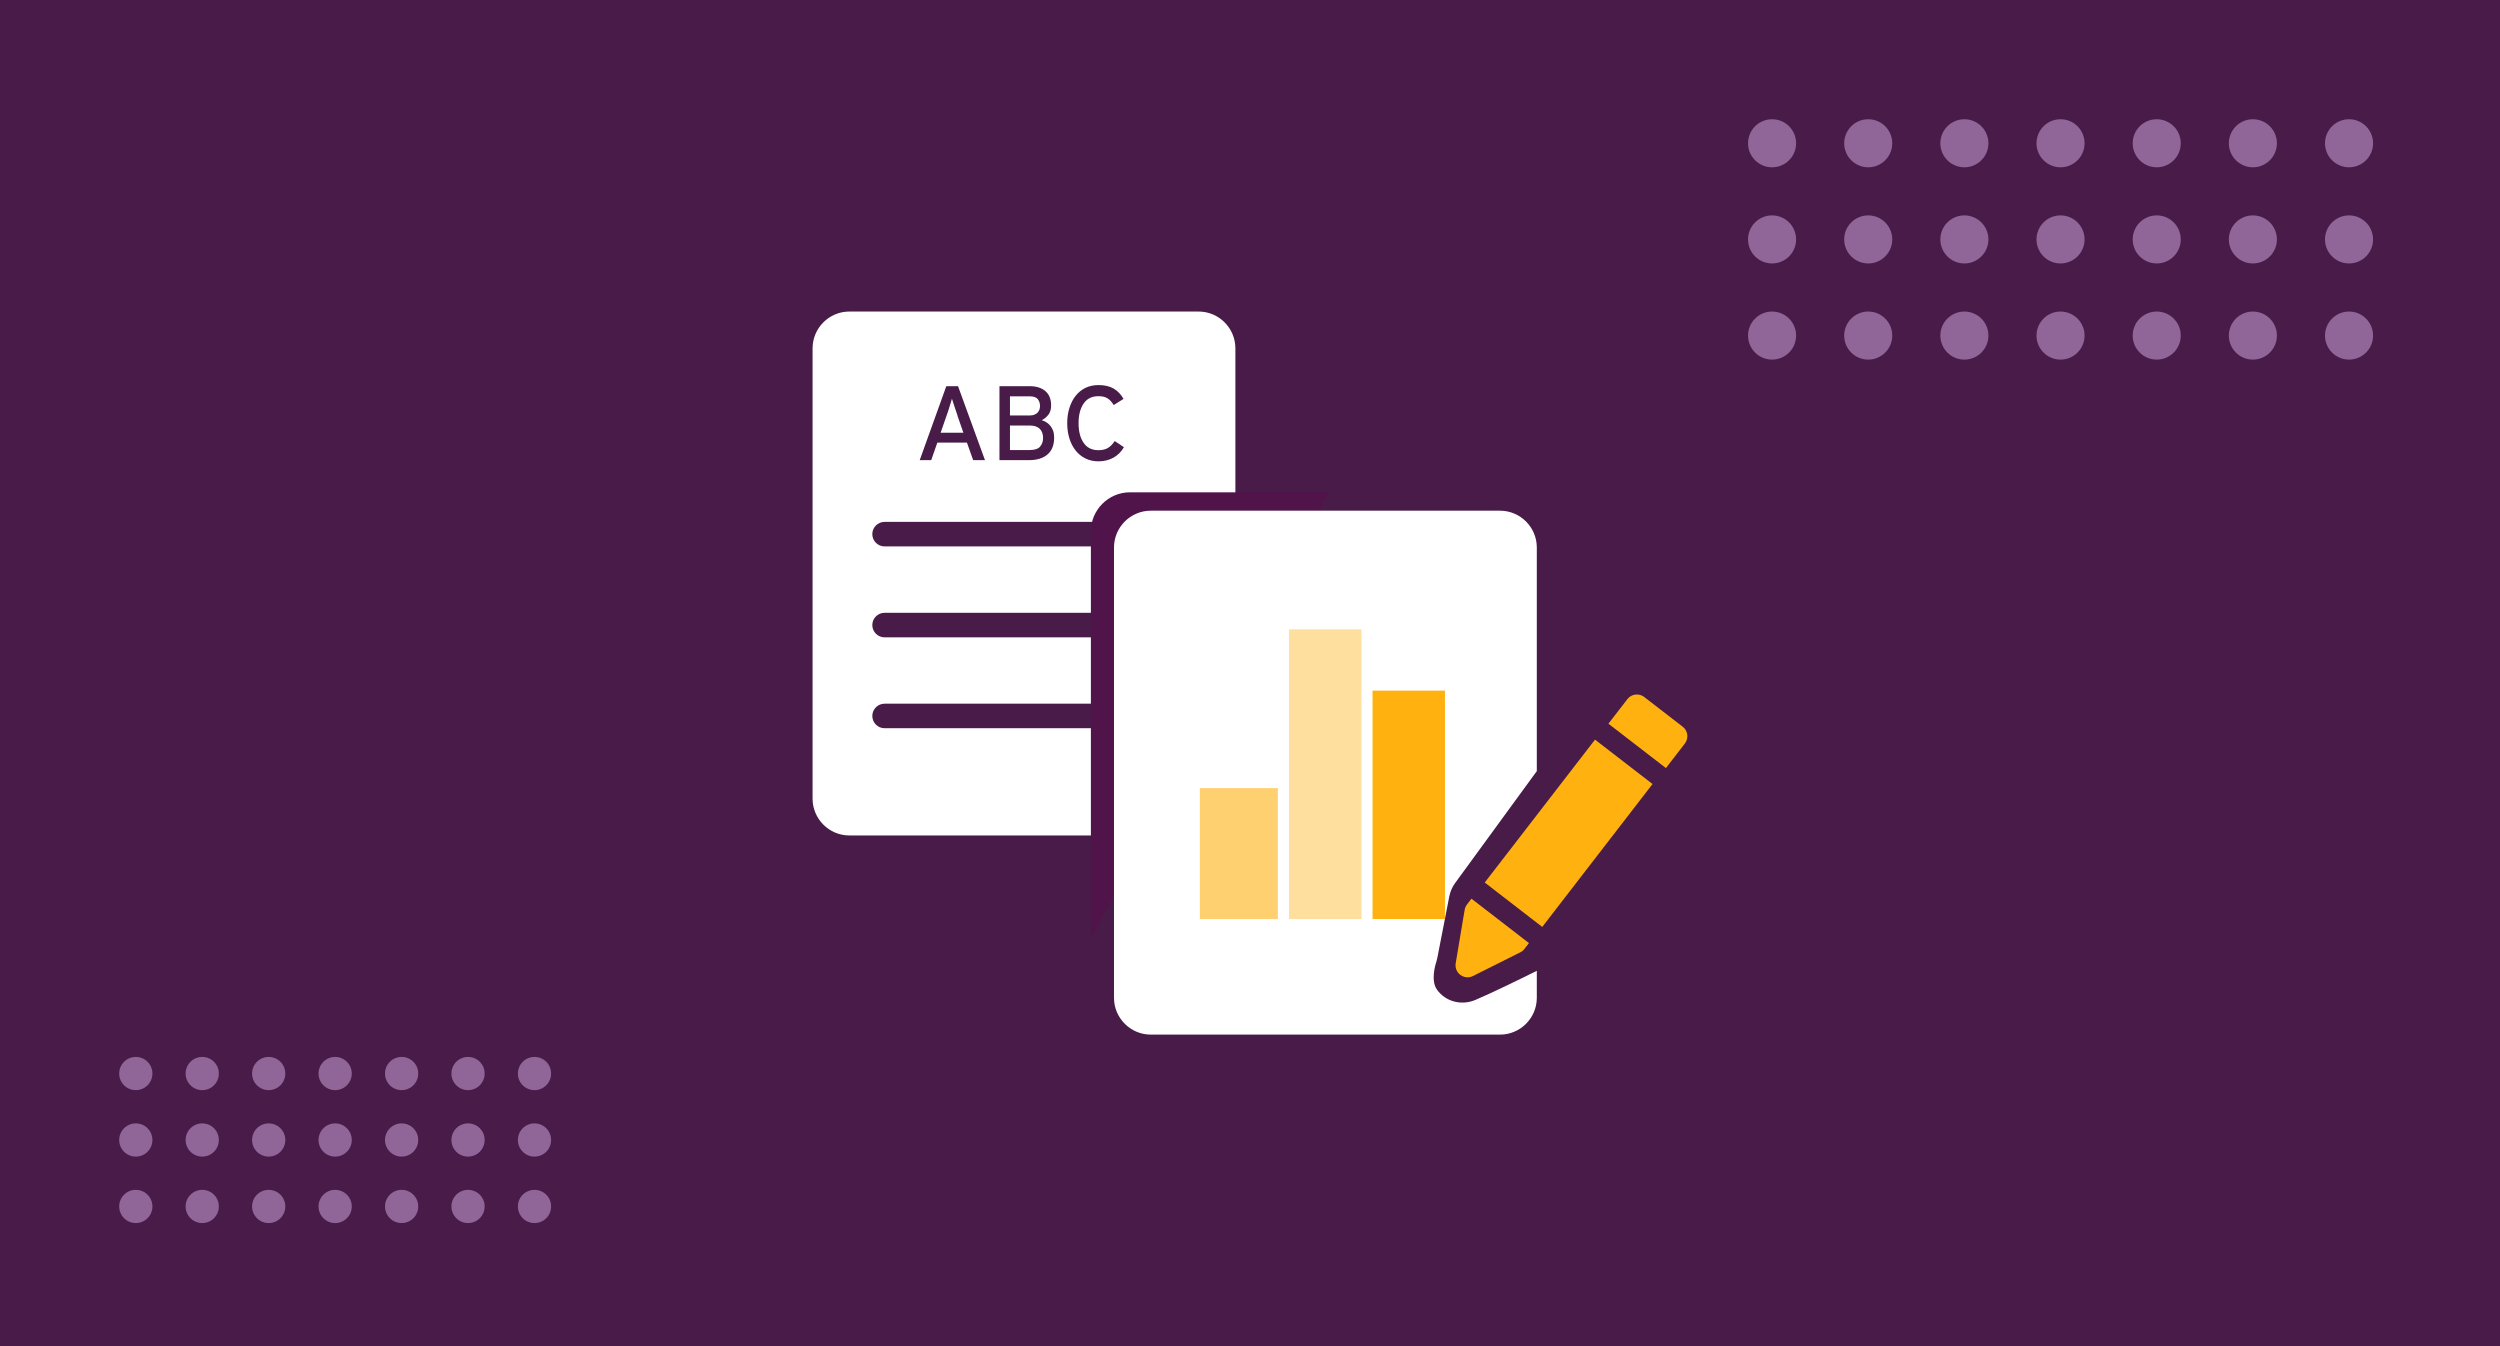 <?xml version="1.0" encoding="UTF-8"?>
<svg xmlns="http://www.w3.org/2000/svg" viewBox="0 0 650 350">
  <defs>
    <style>
      .cls-1 {
        fill: #ffb10f;
      }

      .cls-2 {
        fill: #481b48;
      }

      .cls-3 {
        fill: #ffd06f;
      }

      .cls-4 {
        fill: #ffdf9e;
      }

      .cls-5 {
        fill: #50144b;
      }

      .cls-6 {
        fill: #fff;
      }

      .cls-7 {
        fill: #906598;
      }
    </style>
  </defs>
  <g id="Layer_2" data-name="Layer 2">
    <rect class="cls-2" width="650" height="350"/>
  </g>
  <g id="Layer_1" data-name="Layer 1">
    <g>
      <path class="cls-6" d="M311.64,81h-90.81c-5.26,0-9.56,4.3-9.56,9.56v117.1c0,5.26,4.3,9.56,9.56,9.56h90.81c5.26,0,9.56-4.3,9.56-9.56v-117.1c0-5.26-4.3-9.56-9.56-9.56ZM278.06,106.03c.39-1.23.94-2.28,1.63-3.15.71-.88,1.55-1.56,2.55-2.04,1-.48,2.12-.72,3.36-.72,1.57,0,2.89.3,3.95.91,1.05.62,1.91,1.51,2.57,2.68l-2.55,1.6c-.49-.79-1.03-1.37-1.61-1.74-.59-.38-1.38-.56-2.37-.56-1.69,0-2.97.63-3.83,1.89-.89,1.28-1.33,2.99-1.33,5.13s.44,3.87,1.33,5.13c.87,1.26,2.14,1.89,3.83,1.89,1.01,0,1.85-.2,2.51-.6.64-.39,1.21-.99,1.72-1.78l2.4,1.6c-.7,1.2-1.61,2.11-2.73,2.73-1.14.63-2.43.95-3.89.95-1.25,0-2.37-.25-3.36-.74-1-.48-1.85-1.17-2.55-2.05-.7-.85-1.24-1.89-1.63-3.12-.38-1.19-.58-2.52-.58-4.01s.19-2.79.58-3.99ZM259.86,100.41h7.91c1.67,0,3.01.42,4.02,1.27,1,.86,1.5,2.1,1.5,3.73,0,1-.23,1.8-.7,2.4-.46.61-1.05,1.09-1.74,1.45.38.11.77.27,1.15.5.38.22.72.52,1.05.9.29.34.54.78.75,1.31.19.52.28,1.11.28,1.77,0,1.96-.57,3.43-1.72,4.41-1.14.99-2.76,1.49-4.86,1.49h-7.64v-19.22ZM246.03,100.41h3.06l7,19.22h-3.07l-1.62-4.56h-7.69l-1.59,4.56h-2.99l6.91-19.22ZM302.48,189.34h-72.49c-1.75,0-3.19-1.43-3.19-3.19s1.43-3.19,3.19-3.19h72.49c1.75,0,3.19,1.43,3.19,3.19s-1.43,3.19-3.19,3.19ZM302.48,165.71h-72.49c-1.75,0-3.19-1.43-3.19-3.19s1.43-3.19,3.19-3.19h72.49c1.75,0,3.19,1.43,3.19,3.19s-1.43,3.19-3.19,3.19ZM302.48,142.07h-72.49c-1.75,0-3.19-1.43-3.19-3.19s1.43-3.19,3.19-3.19h72.49c1.75,0,3.19,1.43,3.19,3.19s-1.43,3.19-3.19,3.19Z"/>
      <path class="cls-6" d="M270.42,116.11c.52-.57.78-1.34.78-2.29s-.29-1.76-.87-2.34c-.59-.56-1.43-.84-2.53-.84h-5.21v6.37h5.13c1.29,0,2.19-.3,2.71-.89Z"/>
      <path class="cls-6" d="M268.96,107.81c.34-.13.62-.32.83-.55.21-.24.37-.5.47-.78.1-.31.15-.62.15-.91,0-.71-.2-1.31-.6-1.8-.4-.48-1.09-.72-2.06-.72h-5.16v4.97h5.16c.49,0,.9-.07,1.22-.21Z"/>
      <path class="cls-5" d="M345.49,128h-51.7c-5.59,0-10.16,4.57-10.16,10.16v105.94l61.86-116.09Z"/>
      <path class="cls-6" d="M248.96,108.08c-.14-.47-.27-.86-.38-1.15-.17-.49-.31-.92-.43-1.27-.02-.05-.07-.23-.17-.52-.09-.29-.16-.51-.21-.65-.13-.39-.22-.67-.27-.83-.06.23-.14.51-.24.83-.14.42-.26.8-.36,1.15-.02.06-.15.49-.39,1.29-.16.5-.3.89-.42,1.18l-1.53,4.4h5.92l-1.54-4.42Z"/>
      <g>
        <rect class="cls-1" x="384.4" y="207.24" width="46.93" height="18.89" transform="translate(-12.89 407.15) rotate(-52.34)"/>
        <path class="cls-1" d="M378.48,250.46c-.19,1.17.28,2.33,1.23,3.03.54.4,1.19.61,1.86.61.48,0,.97-.11,1.4-.33l12.33-6.18c.42-.21.79-.52,1.07-.89l1.16-1.5-14.95-11.54-1.16,1.5c-.31.4-.52.88-.61,1.39l-2.33,13.9Z"/>
        <path class="cls-1" d="M438.7,191.03c-.11-.83-.53-1.57-1.19-2.08l-10.01-7.73c-.55-.43-1.21-.65-1.91-.65-.98,0-1.88.44-2.48,1.22l-4.92,6.37,14.95,11.54,4.92-6.37c.51-.66.73-1.48.63-2.31Z"/>
      </g>
      <path class="cls-6" d="M383.57,259.99c-3.51,1.5-7.66.49-9.91-2.62-.02-.03-.04-.05-.06-.08-1.58-2.23-.53-6.08-.13-7.3.1-.31.18-.64.24-.96l3.11-15.98c.25-1.3.8-2.52,1.59-3.57l21.16-28.99v-58.15c0-5.26-4.3-9.56-9.56-9.56h-90.81c-5.26,0-9.56,4.3-9.56,9.56v117.1c0,5.26,4.3,9.56,9.56,9.56h90.81c5.26,0,9.56-4.3,9.56-9.56v-7.03c-4.69,2.34-11.37,5.6-16.01,7.59Z"/>
      <rect class="cls-3" x="311.96" y="204.91" width="20.28" height="34.04"/>
      <rect class="cls-4" x="335.14" y="163.63" width="18.83" height="75.32"/>
      <rect class="cls-1" x="356.86" y="179.56" width="18.83" height="59.38"/>
    </g>
  </g>
  <g id="dots">
    <g>
      <path class="cls-7" d="M138.97,318c2.39,0,4.32-1.93,4.32-4.32s-1.93-4.32-4.32-4.32-4.32,1.93-4.32,4.32,1.93,4.32,4.32,4.32"/>
      <path class="cls-7" d="M121.69,318c2.39,0,4.32-1.93,4.32-4.32s-1.93-4.32-4.32-4.32-4.32,1.93-4.32,4.32,1.93,4.32,4.32,4.32"/>
      <path class="cls-7" d="M104.42,318c2.39,0,4.32-1.93,4.32-4.32s-1.93-4.32-4.32-4.32-4.32,1.93-4.32,4.32,1.93,4.32,4.32,4.32"/>
      <path class="cls-7" d="M87.14,318c2.39,0,4.32-1.93,4.32-4.32s-1.93-4.32-4.32-4.32-4.32,1.93-4.32,4.32,1.93,4.32,4.32,4.32"/>
      <path class="cls-7" d="M69.86,318c2.39,0,4.32-1.93,4.32-4.32s-1.93-4.32-4.32-4.32-4.32,1.93-4.32,4.32,1.93,4.32,4.32,4.32"/>
      <path class="cls-7" d="M52.58,318c2.39,0,4.32-1.93,4.32-4.32s-1.93-4.32-4.32-4.32-4.32,1.93-4.32,4.32,1.93,4.32,4.32,4.32"/>
      <path class="cls-7" d="M138.97,300.72c2.39,0,4.32-1.93,4.32-4.32s-1.93-4.32-4.32-4.32-4.32,1.93-4.32,4.32,1.93,4.32,4.32,4.32"/>
      <path class="cls-7" d="M121.69,300.72c2.39,0,4.32-1.93,4.32-4.32s-1.93-4.32-4.32-4.32-4.32,1.93-4.32,4.32,1.93,4.32,4.32,4.32"/>
      <path class="cls-7" d="M104.42,300.72c2.39,0,4.32-1.93,4.32-4.32s-1.93-4.32-4.32-4.32-4.32,1.93-4.32,4.32,1.93,4.32,4.32,4.32"/>
      <path class="cls-7" d="M87.14,300.72c2.39,0,4.32-1.93,4.32-4.32s-1.93-4.32-4.32-4.32-4.32,1.93-4.32,4.32,1.93,4.32,4.32,4.32"/>
      <path class="cls-7" d="M69.86,300.72c2.39,0,4.32-1.93,4.32-4.32s-1.93-4.32-4.32-4.32-4.32,1.93-4.32,4.32,1.93,4.32,4.32,4.32"/>
      <path class="cls-7" d="M52.58,300.72c2.39,0,4.32-1.93,4.32-4.32s-1.93-4.32-4.32-4.32-4.32,1.93-4.32,4.32,1.93,4.32,4.32,4.32"/>
      <path class="cls-7" d="M138.97,283.44c2.39,0,4.32-1.93,4.32-4.32s-1.93-4.32-4.32-4.32-4.32,1.93-4.32,4.32,1.93,4.32,4.32,4.32"/>
      <path class="cls-7" d="M121.69,283.44c2.39,0,4.32-1.93,4.32-4.32s-1.93-4.32-4.32-4.32-4.32,1.93-4.32,4.32,1.93,4.32,4.32,4.32"/>
      <path class="cls-7" d="M104.42,283.44c2.39,0,4.32-1.93,4.32-4.32s-1.93-4.32-4.32-4.32-4.32,1.93-4.32,4.32,1.93,4.32,4.32,4.32"/>
      <path class="cls-7" d="M87.14,283.44c2.39,0,4.32-1.93,4.32-4.32s-1.93-4.32-4.32-4.32-4.32,1.93-4.32,4.32,1.93,4.32,4.32,4.32"/>
      <path class="cls-7" d="M69.86,283.44c2.39,0,4.32-1.93,4.32-4.32s-1.93-4.32-4.32-4.32-4.32,1.93-4.32,4.32,1.93,4.32,4.32,4.32"/>
      <path class="cls-7" d="M52.58,283.44c2.39,0,4.32-1.93,4.32-4.32s-1.93-4.32-4.32-4.32-4.32,1.93-4.32,4.32,1.93,4.32,4.32,4.32"/>
      <path class="cls-7" d="M35.31,318c2.39,0,4.32-1.93,4.32-4.32s-1.93-4.32-4.32-4.32-4.32,1.93-4.32,4.32,1.93,4.32,4.32,4.32"/>
      <path class="cls-7" d="M35.31,300.72c2.39,0,4.32-1.93,4.32-4.32s-1.93-4.32-4.32-4.32-4.32,1.93-4.32,4.32,1.93,4.32,4.32,4.32"/>
      <path class="cls-7" d="M35.31,283.44c2.39,0,4.32-1.93,4.32-4.32s-1.93-4.32-4.32-4.32-4.32,1.93-4.32,4.32,1.93,4.32,4.32,4.32"/>
    </g>
    <g>
      <path class="cls-7" d="M610.75,93.5c3.45,0,6.25-2.8,6.25-6.25s-2.8-6.25-6.25-6.25-6.25,2.8-6.25,6.25,2.8,6.25,6.25,6.25"/>
      <path class="cls-7" d="M585.75,93.5c3.45,0,6.25-2.8,6.25-6.25s-2.8-6.25-6.25-6.25-6.25,2.8-6.25,6.25,2.8,6.25,6.25,6.25"/>
      <path class="cls-7" d="M560.75,93.5c3.45,0,6.25-2.8,6.25-6.25s-2.8-6.25-6.25-6.25-6.25,2.8-6.25,6.25,2.8,6.25,6.25,6.25"/>
      <path class="cls-7" d="M535.74,93.5c3.45,0,6.25-2.8,6.25-6.25s-2.8-6.25-6.25-6.25-6.25,2.8-6.25,6.25,2.8,6.25,6.25,6.25"/>
      <path class="cls-7" d="M510.74,93.5c3.45,0,6.25-2.8,6.25-6.25s-2.8-6.25-6.25-6.25-6.25,2.8-6.25,6.25,2.8,6.25,6.25,6.25"/>
      <path class="cls-7" d="M485.74,93.5c3.45,0,6.25-2.8,6.25-6.25s-2.8-6.25-6.25-6.25-6.25,2.8-6.25,6.25,2.8,6.25,6.25,6.25"/>
      <path class="cls-7" d="M610.75,68.5c3.45,0,6.25-2.8,6.25-6.25s-2.8-6.25-6.25-6.25-6.25,2.8-6.25,6.25,2.8,6.25,6.25,6.25"/>
      <path class="cls-7" d="M585.75,68.5c3.45,0,6.25-2.8,6.25-6.25s-2.8-6.25-6.25-6.25-6.25,2.8-6.25,6.25,2.8,6.25,6.25,6.25"/>
      <path class="cls-7" d="M560.75,68.5c3.45,0,6.25-2.8,6.25-6.25s-2.8-6.25-6.25-6.25-6.25,2.8-6.25,6.25,2.8,6.25,6.25,6.25"/>
      <path class="cls-7" d="M535.74,68.5c3.45,0,6.25-2.8,6.25-6.25s-2.8-6.25-6.25-6.25-6.25,2.8-6.25,6.25,2.8,6.25,6.25,6.25"/>
      <path class="cls-7" d="M510.74,68.5c3.45,0,6.25-2.8,6.25-6.25s-2.8-6.25-6.25-6.25-6.25,2.8-6.25,6.25,2.8,6.25,6.25,6.25"/>
      <path class="cls-7" d="M485.74,68.5c3.45,0,6.25-2.8,6.25-6.25s-2.8-6.25-6.25-6.25-6.25,2.8-6.25,6.25,2.8,6.25,6.25,6.25"/>
      <path class="cls-7" d="M610.75,43.5c3.45,0,6.25-2.8,6.25-6.25s-2.8-6.25-6.25-6.25-6.25,2.8-6.25,6.25,2.8,6.25,6.25,6.25"/>
      <path class="cls-7" d="M585.75,43.5c3.45,0,6.25-2.8,6.25-6.25s-2.8-6.25-6.25-6.25-6.25,2.8-6.25,6.25,2.8,6.25,6.25,6.25"/>
      <path class="cls-7" d="M560.75,43.5c3.45,0,6.25-2.8,6.25-6.25s-2.8-6.25-6.25-6.25-6.25,2.8-6.25,6.25,2.8,6.25,6.25,6.25"/>
      <path class="cls-7" d="M535.74,43.5c3.45,0,6.25-2.8,6.25-6.25s-2.8-6.25-6.25-6.25-6.25,2.8-6.25,6.25,2.8,6.25,6.25,6.25"/>
      <path class="cls-7" d="M510.74,43.5c3.45,0,6.25-2.8,6.25-6.25s-2.8-6.25-6.25-6.25-6.25,2.8-6.25,6.25,2.8,6.25,6.25,6.25"/>
      <path class="cls-7" d="M485.74,43.5c3.45,0,6.25-2.8,6.25-6.25s-2.8-6.25-6.25-6.25-6.25,2.8-6.25,6.25,2.8,6.25,6.25,6.25"/>
      <path class="cls-7" d="M460.74,93.5c3.45,0,6.25-2.8,6.25-6.25s-2.8-6.25-6.25-6.25-6.25,2.8-6.25,6.25,2.8,6.25,6.25,6.25"/>
      <path class="cls-7" d="M460.74,68.5c3.45,0,6.25-2.8,6.25-6.25s-2.8-6.25-6.25-6.25-6.25,2.8-6.25,6.25,2.8,6.25,6.25,6.25"/>
      <path class="cls-7" d="M460.74,43.5c3.45,0,6.25-2.8,6.25-6.25s-2.8-6.25-6.25-6.25-6.25,2.8-6.25,6.25,2.8,6.25,6.25,6.25"/>
    </g>
  </g>
</svg>